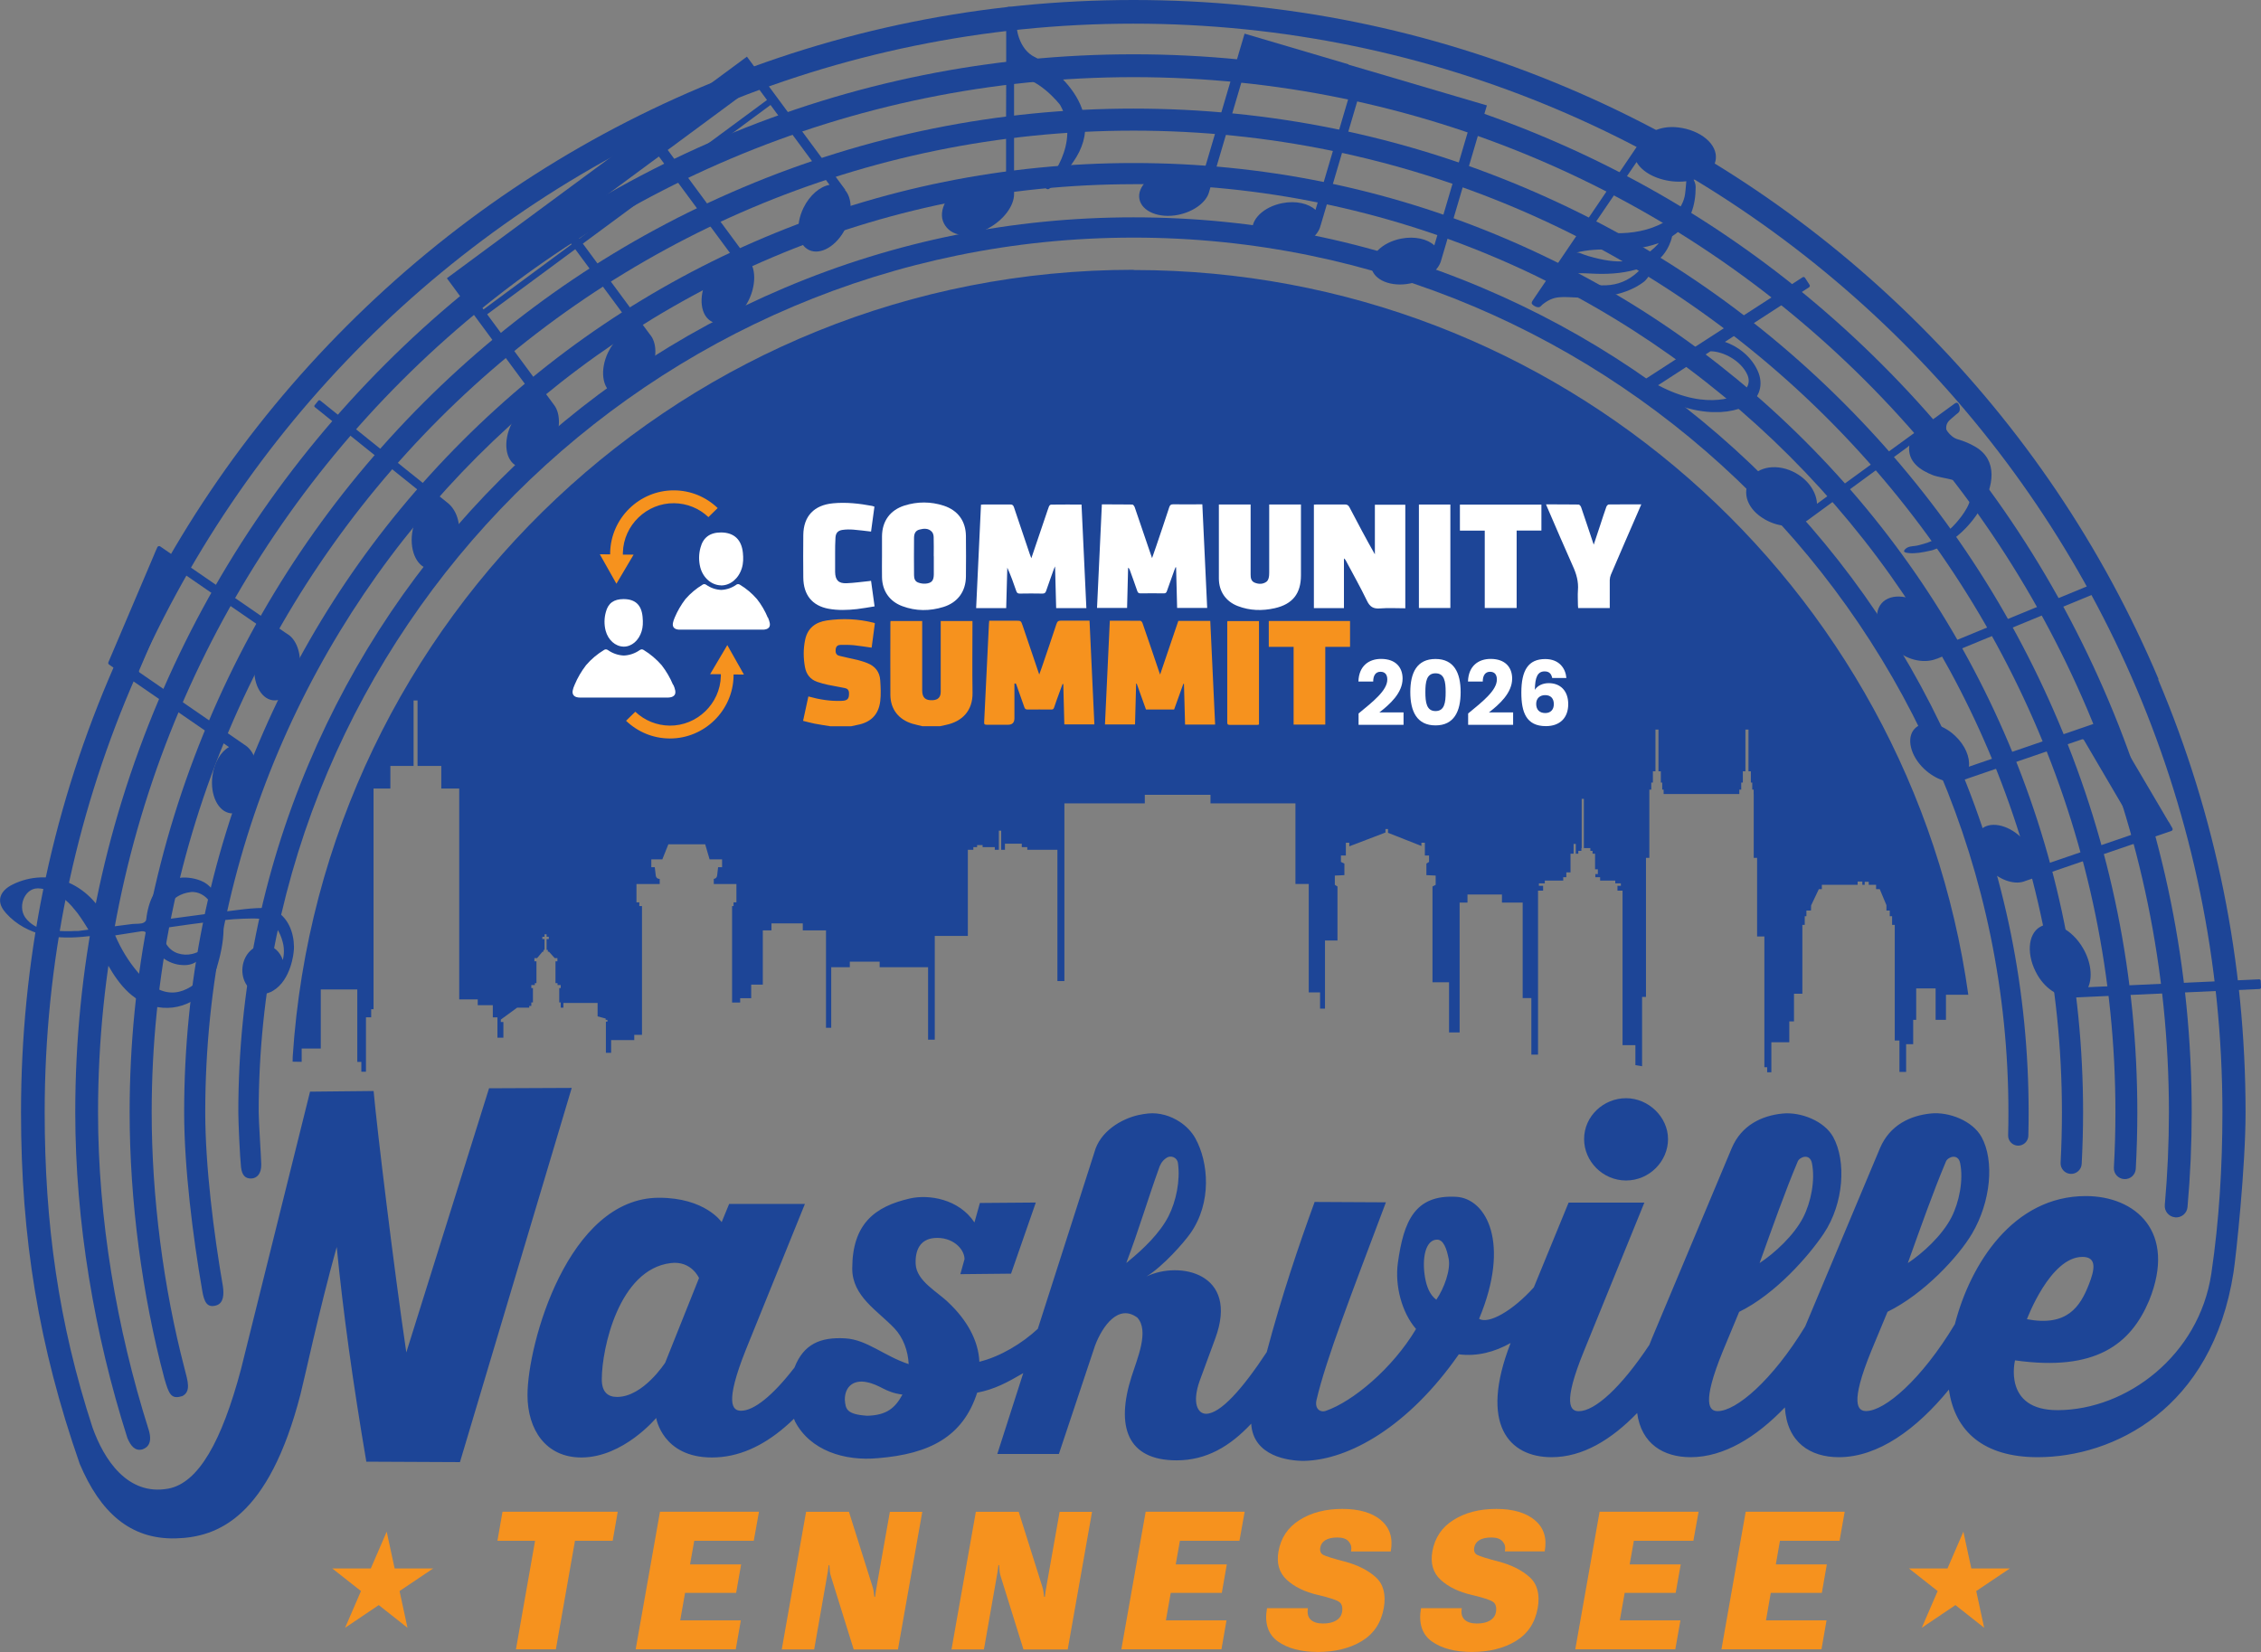 <?xml version="1.0" encoding="UTF-8"?> <svg xmlns="http://www.w3.org/2000/svg" id="Layer_1" viewBox="0 0 307.67 224.85"><rect x="0" y="0" width="307.67" height="224.85" fill="#808080" stroke="none"/><defs><style>.cls-1{fill:#f6921e;}.cls-2{fill:#1d4597;}.cls-3{fill:#fff;}</style></defs><polygon class="cls-1" points="67.69 209.71 72.81 209.71 70.21 224.48 75.64 224.48 78.24 209.71 83.37 209.71 84.06 205.75 68.38 205.75 67.69 209.71"></polygon><polygon class="cls-1" points="86.5 224.48 100.12 224.48 100.81 220.54 92.56 220.54 93.22 216.8 100.17 216.8 100.85 212.92 93.9 212.92 94.47 209.71 102.57 209.71 103.28 205.75 89.81 205.75 86.5 224.48"></polygon><path class="cls-1" d="M119.32,215.79c-.06.33-.11.59-.14.78-.03.19-.06.45-.1.77h-.1c-.03-.32-.07-.57-.1-.77-.03-.2-.09-.43-.17-.69l-3.19-10.12h-5.83l-3.31,18.73h4.41l1.71-9.73c.06-.32.11-.61.15-.87.04-.27.07-.56.11-.87h.1c.02.31.04.58.06.81.02.23.07.48.16.75l3.09,9.92h6.02l3.31-18.73h-4.41l-1.78,10.05Z"></path><path class="cls-1" d="M142.42,215.79c-.06.33-.11.59-.14.78-.03.19-.06.45-.1.77h-.1c-.03-.32-.07-.57-.1-.77-.03-.2-.09-.43-.17-.69l-3.19-10.12h-5.83l-3.31,18.73h4.41l1.71-9.73c.06-.32.11-.61.15-.87.04-.27.07-.56.11-.87h.1c.02.31.04.58.06.81.02.23.07.48.16.75l3.09,9.92h6.02l3.31-18.73h-4.41l-1.78,10.05Z"></path><polygon class="cls-1" points="152.59 224.48 166.21 224.48 166.9 220.54 158.65 220.54 159.31 216.8 166.26 216.8 166.94 212.92 159.99 212.92 160.56 209.71 168.66 209.71 169.37 205.75 155.9 205.75 152.59 224.48"></polygon><path class="cls-1" d="M187.93,206.91c-1.22-1.02-2.97-1.54-5.26-1.54s-4.24.5-5.83,1.51c-1.59,1-2.54,2.43-2.87,4.28-.28,1.61.09,2.9,1.13,3.86,1.04.96,2.46,1.65,4.27,2.07,1.63.38,2.61.71,2.93.99.32.28.43.74.32,1.36-.09.47-.35.84-.8,1.12-.45.27-1.05.41-1.79.41s-1.31-.18-1.68-.53c-.36-.35-.49-.86-.37-1.56h-5.57c-.36,2.01.13,3.56,1.47,4.52,1.34.96,3.17,1.44,5.47,1.44s4.33-.49,5.96-1.48c1.63-.99,2.63-2.49,2.99-4.5.32-1.85-.05-3.25-1.1-4.2-1.05-.95-2.46-1.66-4.24-2.13-1.57-.41-2.53-.71-2.89-.9-.36-.19-.49-.52-.41-1,.07-.42.29-.75.68-1,.38-.24.93-.37,1.65-.37s1.23.18,1.54.55c.3.36.43.75.31,1.35h5.41c.33-1.82-.12-3.23-1.34-4.25Z"></path><path class="cls-1" d="M208.87,206.91c-1.22-1.02-2.97-1.54-5.26-1.54s-4.24.5-5.83,1.51c-1.59,1-2.54,2.43-2.87,4.28-.28,1.61.09,2.9,1.13,3.86,1.04.96,2.46,1.65,4.27,2.07,1.63.38,2.61.71,2.93.99.32.28.43.74.32,1.36-.09.47-.35.84-.8,1.12-.45.27-1.05.41-1.79.41s-1.31-.18-1.68-.53c-.36-.35-.5-.86-.37-1.56h-5.55c-.36,2,.12,3.56,1.46,4.52,1.34.96,3.17,1.44,5.47,1.44s4.33-.49,5.96-1.48c1.63-.99,2.63-2.49,2.99-4.5.32-1.85-.05-3.25-1.1-4.2-1.05-.95-2.46-1.66-4.24-2.13-1.57-.41-2.53-.71-2.89-.9-.36-.19-.49-.52-.41-1,.07-.42.29-.75.68-1,.38-.24.93-.37,1.65-.37s1.23.18,1.54.55.41.74.3,1.34h5.42c.33-1.82-.12-3.22-1.34-4.24Z"></path><polygon class="cls-1" points="214.36 224.48 227.97 224.48 228.67 220.54 220.42 220.54 221.08 216.8 228.02 216.8 228.71 212.92 221.76 212.92 222.33 209.71 230.43 209.71 231.14 205.75 217.67 205.75 214.36 224.48"></polygon><polygon class="cls-1" points="234.25 224.48 247.86 224.48 248.55 220.54 240.31 220.54 240.96 216.8 247.91 216.8 248.59 212.92 241.65 212.92 242.21 209.71 250.32 209.71 251.02 205.75 237.55 205.75 234.25 224.48"></polygon><polygon class="cls-1" points="53.7 213.47 52.62 208.47 50.46 213.47 45.21 213.47 49.12 216.55 46.96 221.55 51.54 218.46 55.45 221.55 54.37 216.55 58.95 213.47 53.7 213.47"></polygon><polygon class="cls-1" points="273.5 213.47 268.25 213.47 267.17 208.47 265.01 213.47 259.76 213.47 263.67 216.55 261.51 221.55 266.09 218.46 270 221.55 268.92 216.55 273.5 213.47"></polygon><path class="cls-2" d="M154.25,36.72c-60.79,0-110.53,47.31-114.42,107.12,0,.13,0,.24-.01.66l1.23.02v-1.81h2.6v-8.04h4.97v9.86h.55v1.34h.63v-7.41h.71v-1.1h.32v-30.04h2.29v-3.07h3.16v-8.91h.54v8.91h3.23v3.07h2.44v28.7h2.52v.79h2.05v1.66h.63v2.76h.81v-2.13h-.35s0-.33,0-.33l2.22-1.62h1.65v-.24h.28v-.48h.22v-1.95h-.22v-.41h.48v-.26h.22v-2.97h-.28v-.44h.37l.73-.87h.13v-.24h.15v-1.48h-.3v-.3h.3v-.35h.28v.35h.3v.3h-.3v1.48h.17v.24h.15l.78.87h.37v.44h-.26v2.97h.28v.26h.43v.41h-.2v1.95h.2v.72h.37v-.64h4.65v1.82l1.1.3v.17h.24v.25h-.21v4.24h.71v-1.73h3.15v-.71h1.05v-17.53h-.36v-.51h-.39v-2.49h3.16v-.7h-.05c-.24,0-.45-.18-.48-.42l-.14-1.17h-.47v-1.07h1.5l.82-2.05h5.01l.6,2.05h1.7v1.07h-.54l-.14,1.17c-.03.23-.22.41-.45.42v.7h3.08v2.49h-.39v.51h-.2v13.13h1.1v-.59h1.5v-1.85h1.58v-7.38h1.18v-.95h4.26v.95h3.16v13.26h.71v-8.25h2.53v-.75h4.06v.75h6.59v9.86h.91v-14.12h4.5v-11.72h.75v-.36h.51v-.28h.75v.28h1.66v.36h.55v-2.6h.32v2.6h.51v-.83h2.29v.47h.75v.36h4.1v17.87h.95v-24.19h10.94v-1.16h8.94v1.16h11.56v10.97h1.81v14.76h1.54v2.21h.67v-9.27h1.7v-7.35l-.36-.23v-1.26l1.3-.06v-1.57l-.47-.23v-.87h.67v-1.74h.47v.49l4.92-1.88v-.47h.35v.51l4.54,1.79v-.44h.47v1.74h.57v.87l-.36.23v1.57l1.26.06v1.26l-.43.23v13.03h2.25v6.83h1.44v-17.67h1.07v-1.1h4.69v1.1h2.82v12.99h1.18v7.7h.91v-22.32h.69v-.65h-.57v-.34h.8v-.38h2.51v-.46h.42v-.65h.57v-2.55h.42v-1.33h.3v1.33h.34v-.38h.42v-.38h.04v-6.7h.3v6.7h.88v.38h.3v.38h.34v2.13h.38v.65h-.34v.42h.65v.46h2.06v.38h.76v.34h-.46v.65h.69v21.03h1.75v2.72c.31.04.61.09.91.15v-9.43h.53v-18.93h.46v-8.69h0v-.6h.26v-.96h.22v-1.53h.35v-5.68h.41v5.68h.32v1.53h.19v.96h.19v.6h10.3v-.6h.26v-.96h.22v-1.53h.35v-5.68h.42v5.68h.32v1.53h.19v.96h.19v.6h.01v8.69h.46v10.7h.99v17.79h.38v.69h.57v-4.08h2.44v-2.84h.64v-3.77h1.14v-9.37h.32v-1.18h.23v-.77h.62l.02-.7,1.05-2.21h.41v-.59h4.87v-.45h.64v.45h.32v-.41h.55v.41h1v.59h.5l.91,2.18v.73h.45v.77h.32v1.18h.36v15.74h.64v4.27h.91v-3.77h.96v-3.32h.41v-4.27h2.64v4.27h1.41v-3.41h3.04c-7.8-55.74-55.66-98.64-113.55-98.64Z"></path><path class="cls-2" d="M293.74,92.46c-7.62-18.03-18.54-34.22-32.44-48.12-13.9-13.9-30.09-24.82-48.12-32.44C194.51,4,174.69,0,154.25,0s-40.26,4-58.93,11.9c-18.03,7.62-34.22,18.54-48.12,32.44-13.9,13.9-24.82,30.09-32.44,48.12-7.9,18.66-11.9,38.49-11.9,58.93,0,17.13,2.41,31.85,7.99,47.85,2.77,6.56,6.85,10.31,13.08,10.14,5.73-.15,12.63-2.86,16.96-19.61.57-2.21,2.47-11.21,4.93-20.06.87,8.91,2.21,18.54,4.03,29.23l12.74.06,15.21-50.93-11.25.05-11.26,35.95c-1.69-11.44-4.02-30.71-4.45-35.58l-8.65.09-9.4,37.79c-2.6,9.77-5.78,15.49-9.9,16.24-5.53,1.01-8.75-3.96-10.3-8.32-4.63-14.17-6.51-27.8-6.51-42.9C6.07,69.69,72.55,3.22,154.25,3.22s148.17,66.47,148.17,148.17c0,7.35-.44,14.73-1.51,21.96-1.67,11.13-11.51,18.54-20.88,18.58-7.55.03-5.83-6.78-5.83-6.78,11,1.56,15.76-2.22,18.25-8.15,3.8-9.39-1.9-14.21-8.62-14.21-9.88,0-15.71,9.25-17.82,17.44-4.53,7.54-9.54,11.82-12.08,11.82-1.1,0-2.27-.9.71-8.19,0,0,.91-2.2,2.21-5.32,4.98-2.44,9.69-7.55,11.52-10.67,2.52-4.29,3.06-9.87,1.27-13.12-1.21-2.2-4.42-3.45-6.89-3.2-2.84.28-5.59,1.6-6.91,4.68l-10.2,24.31c-4.48,7.36-9.39,11.52-11.9,11.52-1.1,0-2.27-.9.71-8.19,0,0,.91-2.2,2.21-5.32,4.98-2.44,9.51-7.66,11.52-10.67,2.75-4.12,3.06-9.87,1.28-13.12-1.21-2.2-4.43-3.45-6.9-3.2-2.84.28-5.59,1.6-6.9,4.68l-10.87,25.92c-.12.3-.24.59-.35.88-3.85,5.8-7.41,9.03-9.61,9.03-1.1,0-2.27-.9.71-8.19l8.22-20.2h-10.31l-4.73,11.53c-2.88,3.21-6.18,5.07-7.45,4.28,4.3-10.28,1.01-16.37-3.12-16.6-5.63-.31-7.14,3.31-7.93,8.97-.44,3.17.56,6.83,2.47,9.02-3.18,5.34-8.57,9.87-12.3,11.15-.62.23-1.52-.17-1.25-1.46,1.34-5.7,4.77-14.48,9.45-26.93l-9.7-.05c-2.17,5.95-4.47,12.75-6.52,20.44-3.32,5.04-6.31,8.39-8.26,8.39-1.1,0-1.95-1.42-.85-4.52l2.11-5.73c3.3-8.96-4.91-10.58-9.35-8.44,2.27-1.4,5.06-4.59,5.95-5.85,2.97-4.2,2.49-9.72.68-12.97-.5-.89-1.24-1.65-2.12-2.23-.61-.4-1.28-.71-1.98-.91-.76-.21-1.55-.3-2.31-.22-.46.05-.91.12-1.36.22-2.32.53-5.21,2.23-5.96,5.07l-7.7,24.02c-2.12,1.97-5.07,3.77-7.95,4.48-.13-2.92-1.72-5.7-4.19-8.04-1.49-1.48-4.36-2.93-4.48-5.25-.09-1.92.62-3.39,2.55-3.55,2.38-.2,4.08,1.41,4.1,2.87-.28.96-.57,2.05-.57,2.05l6.9-.07,3.37-9.68-7.61.06-.74,2.65c-2.12-3.21-6.23-3.85-8.79-3.26-4.77,1.09-7.84,3.45-7.84,9.55,0,3.78,3.48,5.73,5.74,8.12,1.2,1.27,1.85,3.05,1.94,4.87-3.33-1.09-5.66-3.32-8.6-3.5-3.42-.21-5.7.78-6.94,3.97-.01.01-.02.03-.04.05-2.91,3.77-5.48,5.83-7.23,5.83-1.17,0-2.27-.97.65-8.3l8.04-19.85h-10.31l-1.02,2.48s-2.22-3.32-8.52-3.32c-12.39,0-17.9,19.92-17.9,26.85,0,4.67,2.46,8.5,7.33,8.5,5.71,0,10.18-5.38,10.18-5.38,0,0,.84,5.38,7.59,5.38,3.63,0,6.92-1.57,9.9-4.12.43-.36.85-.75,1.26-1.15.05.13.1.26.15.38,2.06,3.93,6.69,5.42,11.32,4.98,6.94-.57,11.52-2.88,13.46-8.91,2.38-.46,4.07-1.38,6.27-2.66l-3.53,11h8.38l4.92-14.75c1.03-2.71,3.2-5.7,5.75-3.81,1.66,1.8-.01,5.58-.77,7.99-2.18,6.81-.63,11.44,6.12,11.44,4.05,0,7.26-1.9,10.15-4.99.26,4.45,5.12,5.08,7.21,5.06,6.09-.13,14.2-4.67,21.04-14.5,2.51.32,4.9-.33,7.05-1.54-4.32,11.1-.21,15.54,5.58,15.54,4.22,0,8.13-2.38,11.64-6.01.57,4.2,3.58,6.01,7.28,6.01,4.51,0,8.93-2.72,12.82-6.78.29,4.75,3.43,6.78,7.35,6.78,5.36,0,10.59-3.84,14.97-9.2.81,5.73,4.77,9.2,12.09,9.2,10.21,0,23.74-6.48,26.64-25.16.35-2.25,1.64-14.38,1.64-21.77,0-20.44-4-40.26-11.9-58.93ZM283.37,171.07c2.02,0,1.66,1.76.89,3.72-1.19,3.06-2.97,5.8-8.44,4.76,0,0,3.15-8.48,7.55-8.48ZM264.8,158.08c.26-.62,1.64-1.15,1.93.22.48,2.35-.15,5.38-1.19,7.4-1.28,2.48-3.9,4.87-5.93,6.21,1.74-4.85,3.44-9.68,5.19-13.83ZM244.63,158.08c.26-.62,1.64-1.15,1.93.22.48,2.35-.15,5.38-1.19,7.4-1.28,2.48-3.9,4.87-5.93,6.21,1.74-4.85,3.44-9.68,5.19-13.83ZM90.52,185.46s-2.99,4.67-6.55,4.67c-1.3,0-2.08-.71-2.08-2.4,0-4.15,2.31-14.96,9.38-15.82,2.83-.35,3.85,2.04,3.85,2.04l-4.6,11.51ZM118.01,192.69c-2.86-.19-2.94-.93-3.05-2.18,0-1.89,1.29-2.73,2.94-2.4,2,.4,2.45,1.38,4.9,1.7-.99,1.82-2.14,2.82-4.8,2.88ZM153.61,171.62c-.12.1-.23.19-.35.28,1.71-4.51,2.95-8.75,4.48-12.98.09-.24.3-.9,1.04-1.36.55-.34,1.4-.05,1.51.73.34,2.38-.25,5.22-1.28,7.24-1.19,2.34-3.5,4.53-5.4,6.08ZM195.45,176.9c-.93-.7-1.34-1.86-1.55-3.11-.43-2.64.11-5.07,1.66-5.07.87,0,1.3,1.24,1.57,2.61.29,1.5-.61,4.01-1.68,5.57Z"></path><path class="cls-2" d="M295.99,165.69c.85.07,1.61-.55,1.68-1.41.38-4.26.57-8.59.57-12.89,0-19.44-3.81-38.3-11.32-56.05-7.25-17.15-17.63-32.55-30.86-45.77-13.22-13.22-28.62-23.61-45.77-30.86-17.75-7.51-36.61-11.32-56.05-11.32s-38.3,3.81-56.05,11.32c-17.15,7.25-32.55,17.64-45.77,30.86-13.22,13.22-23.61,28.62-30.86,45.77-7.51,17.75-11.32,36.61-11.32,56.05,0,14.94,2.6,30.22,7.09,44.32.48,1.15,1.08,1.81,2.04,1.56.81-.27,1.41-1.01.82-2.8-4.33-13.7-6.85-28.57-6.85-43.08C13.35,73.7,76.56,10.5,154.25,10.5s140.89,63.2,140.89,140.89c0,4.2-.19,8.45-.56,12.61-.08.85.55,1.61,1.41,1.68Z"></path><path class="cls-2" d="M24.74,190.05c1.31-.61.81-2.07.37-3.79-2.88-11.02-4.47-23.37-4.47-34.87,0-73.67,59.94-133.61,133.61-133.61s133.61,59.94,133.61,133.61c0,2.5-.07,5.03-.21,7.52-.05.82.58,1.53,1.41,1.57.82.05,1.53-.58,1.57-1.41.14-2.54.21-5.13.21-7.69,0-18.44-3.61-36.33-10.74-53.17-6.88-16.27-16.73-30.88-29.27-43.42-12.54-12.54-27.15-22.39-43.42-29.27-16.84-7.12-34.73-10.74-53.17-10.74s-36.33,3.61-53.17,10.74c-16.27,6.88-30.88,16.73-43.42,29.27-12.54,12.54-22.39,27.15-29.27,43.42-7.12,16.84-10.74,34.73-10.74,53.17,0,11.99,1.68,24.81,4.74,36.28.59,2.02.89,2.83,2.35,2.37Z"></path><path class="cls-2" d="M154.25,25.06c69.66,0,126.33,56.67,126.33,126.33,0,2.29-.06,4.6-.18,6.87-.04.79.57,1.47,1.36,1.51.79.04,1.47-.57,1.51-1.36.12-2.32.19-4.69.19-7.02,0-17.44-3.42-34.36-10.15-50.29-6.51-15.39-15.82-29.2-27.69-41.07-11.87-11.87-25.68-21.18-41.07-27.69-15.93-6.74-32.85-10.15-50.29-10.15s-34.36,3.42-50.29,10.15c-15.39,6.51-29.2,15.82-41.07,27.69-11.87,11.87-21.18,25.68-27.69,41.07-6.74,15.93-10.15,32.85-10.15,50.29,0,7.48,1.18,16.88,2.45,24.21.26,1.63.68,2.43,1.9,2.08,1.06-.31,1.06-1.55.93-2.56-1.24-7.16-2.41-16.4-2.41-23.72,0-69.66,56.67-126.33,126.33-126.33Z"></path><path class="cls-2" d="M154.25,32.34c65.65,0,119.05,53.41,119.05,119.05,0,1.04-.01,2.09-.04,3.13-.02.76.58,1.39,1.34,1.41.75.01,1.39-.58,1.41-1.34.03-1.06.04-2.14.04-3.2,0-16.44-3.22-32.4-9.57-47.42-6.14-14.51-14.92-27.53-26.1-38.72-11.19-11.19-24.21-19.97-38.72-26.1-15.02-6.35-30.97-9.57-47.42-9.57s-32.4,3.22-47.42,9.57c-14.51,6.14-27.53,14.92-38.72,26.1-11.19,11.19-19.97,24.21-26.1,38.72-6.35,15.02-9.57,30.97-9.57,47.42,0,1.29.22,6.2.37,7.49.13,1.09.59,1.52,1.33,1.52.02,0,.04,0,.06,0,.76-.03,1.39-.63,1.36-1.94-.03-1.15-.35-5.92-.35-7.07,0-65.65,53.41-119.05,119.05-119.05Z"></path><path class="cls-2" d="M215.56,155.04c0,3.01,2.53,5.63,5.71,5.63s5.71-2.62,5.71-5.63-2.66-5.57-5.71-5.57-5.71,2.43-5.71,5.57Z"></path><path class="cls-2" d="M39.09,86.29h0s-17.29-11.92-17.29-11.92c-.14-.09-.32-.04-.39.11l-.39.88h.01s-6.28,14.77-6.28,14.77c-.05.12-.01.25.09.32l1.7,1.17,1.73,1.19,12.89,8.87c-1.12.62-2.03,2.13-2.26,3.98-.32,2.57.79,4.82,2.48,5.03,1.69.21,3.32-1.7,3.64-4.27.27-2.15-.42-4.15-1.58-4.94l-14.43-9.94c-.09-.06-.13-.18-.08-.28l5.6-13.15c.06-.13.22-.18.35-.1l12.03,8.29c-1.12.62-2.03,2.13-2.26,3.98-.32,2.57.79,4.82,2.48,5.03,1.69.21,3.32-1.7,3.64-4.27.27-2.15-.47-4.07-1.7-4.77Z"></path><path class="cls-2" d="M295.6,112.7l-.48-.84h-.02s-8.13-13.82-8.13-13.82c-.06-.11-.19-.16-.31-.12l-1.96.67-1.98.68-14.8,5.08c.17-1.27-.5-2.9-1.85-4.18-1.88-1.79-4.35-2.23-5.52-1-1.18,1.23-.61,3.68,1.27,5.47,1.57,1.49,3.58,2.13,4.91,1.67l16.57-5.68c.1-.04.22,0,.28.1l7.23,12.33c.07.13.01.29-.12.34l-13.82,4.74c.17-1.27-.5-2.9-1.85-4.18-1.88-1.79-4.35-2.23-5.52-1-1.18,1.23-.61,3.68,1.27,5.47,1.57,1.49,3.54,2.04,4.84,1.47h0s19.86-6.8,19.86-6.8c.16-.05.23-.24.14-.38Z"></path><path class="cls-2" d="M115.03,25.84l-13.39-18.13-5.64,4.17-8.6,6.35-12.35,9.12-8.91,6.58-5.33,3.94,1.62,2.2.33.44,10.38,14.06c-1.3.23-2.69,1.39-3.54,3.12-1.17,2.4-.85,4.97.73,5.74,1.58.77,3.81-.55,4.98-2.94.98-2,.98-4.18.11-5.34l-9.13-12.37,11.99-8.86,8.03,10.87c-1.3.23-2.69,1.39-3.54,3.12-1.17,2.4-.85,4.97.73,5.74,1.58.77,3.81-.55,4.98-2.94.98-2,.91-4.12-.06-5.21h0s-9.11-12.34-9.11-12.34l12.35-9.12,8.05,10.9c-1.3.23-2.69,1.39-3.54,3.12-1.17,2.4-.85,4.97.73,5.74,1.58.77,3.81-.55,4.98-2.94.98-2,.98-4.18.11-5.34l-9.13-12.37,11.99-8.86,8.03,10.87c-1.3.23-2.69,1.39-3.54,3.12-1.17,2.4-.85,4.97.73,5.74,1.58.77,3.81-.55,4.98-2.94.98-2,.91-4.12-.06-5.21h0ZM65.79,42.11l-1.52-2.06,4.13-3.05,7.87-5.81,1.52,2.06-11.99,8.86ZM78.83,32.48l-1.52-2.06,12.35-9.12,1.52,2.06-12.35,9.12ZM92.38,22.47l-1.52-2.06,7.39-5.46,4.6-3.4,1.52,2.06-11.99,8.86Z"></path><path class="cls-2" d="M43.56,54.51c-.08-.06-.19-.05-.25.03l-.5.62c-.06.08-.05.19.03.25l15.93,12.8c-1.19.55-2.23,2.02-2.61,3.89-.52,2.6.45,4.98,2.16,5.32,1.71.34,3.52-1.49,4.04-4.09.43-2.17-.32-4-1.45-4.89l-17.34-13.93Z"></path><path class="cls-2" d="M140.79,7.76c-1.05-.52-1.74-1.51-2.12-2.6-.16-.45-.26-.92-.33-1.39-.03-.21-.04-1.64-.06-1.85-.01-.17,0-.38-.06-.55-.12-.32-.78-.5-1.09-.41-.24.07-.24.38-.23.58.02.31.02,1.83.02,2.14,0,.63,0,1.25,0,1.88,0,.82,0,1.64,0,2.46,0,.94,0,1.89,0,2.83,0,1,0,2-.01,3,0,.99,0,1.98-.01,2.97,0,.91,0,1.82,0,2.73,0,.76,0,1.52,0,2.28,0,.54,0,1.09,0,1.63,0,.26,0,.52,0,.78,0,0,0,.04,0,.04-1.33-.66-3.36-.54-5.28.45-2.66,1.38-4.08,3.92-3.17,5.68.91,1.75,3.21,2.13,5.87.75,2.22-1.15,3.68-3.12,3.67-4.75v-15.97c3.25-.1,6.26,3.83,6.26,3.83,3.03,5.34-1.88,10.66-1.88,10.66-.33,1.01.34.8.34.8,1.74-1.05,3.76-4.35,3.76-4.35,4.65-7.77-5.63-13.61-5.63-13.61Z"></path><path class="cls-2" d="M225.31,35.53c.23-.14.45-.29.66-.46,0,0,1.14-1,1.57-2.91.19-.12.37-.25.55-.39,1.93-1.51,2.66-3.84,2.65-6.32,0-.35-.12-.71-.28-.99,1.67-.46,2.87-1.49,3.02-2.81.24-2.02-2.06-3.95-5.13-4.31-2.56-.3-4.4.83-5.34,2.22l-13.83,20.42h0c-.18.27-.36.54-.54.8-.13.2-.31.43-.14.63.19.23.69.49.99.38,0,0,0,0,0,0,0,0,0,0,0,0,.03-.01.06-.02.08-.04.11-.08.22-.19.32-.3,1.61-1.28,2.58-1.03,5.03-.94,2.98.12,6.48-.36,8.83-2.2,0,0,1.1-.96,1.55-2.8ZM222.7,22.06c.75,1.33,2.59,2.35,4.8,2.61.68.08,1.35.07,1.97,0-.06.6-.12,1.62-.24,2.12-1.02,4.14-7.02,5.44-10.95,4.79-1.09-.18-1.19-.16-1.92-.2l6.33-9.31ZM219.26,33.97c2.08.08,4.43-.13,6.45-.89-.08.1-.12.17-.12.17-2.6,2.82-5.59,2.71-9.42,1.61-.92-.26-1.18-.52-1.67-.48,1.49-.39,3.2-.47,4.76-.41ZM223.37,36.51c-2.6,2.82-5.59,2.71-9.42,1.61-.58-.17-.9-.33-1.17-.42,1.24-.66,2.36-.52,4.36-.44,2.03.08,4.3-.11,6.29-.83-.03.05-.05.07-.05.07Z"></path><path class="cls-2" d="M183.52,8.76l-14.16-4.18-.76,2.56-.15.52-4.84,16.4c-.95-.88-2.67-1.28-4.52-.92-2.56.5-4.37,2.27-4.04,3.96.33,1.69,2.67,2.65,5.23,2.15,2.14-.42,3.84-1.7,4.23-3.06l5.19-17.6,12.75,3.76,1.24.36-4.68,15.86c-.95-.88-2.67-1.28-4.52-.92-2.56.5-4.37,2.27-4.04,3.96.33,1.69,2.67,2.65,5.23,2.15,2.14-.42,3.75-1.72,4.03-3.12h.01s5.18-17.56,5.18-17.56l14.97,4.42-4.69,15.9c-.95-.88-2.67-1.28-4.52-.92-2.56.5-4.37,2.27-4.04,3.96.33,1.69,2.67,2.65,5.23,2.15,2.14-.42,3.84-1.7,4.23-3.06l5.19-17.6.75-2.53.31-1.05-16.38-4.83-2.46-.72Z"></path><path class="cls-2" d="M237.73,55.18c1.71-.91,2.31-2.86,1.44-4.74-.89-1.94-2.67-3.3-4.45-3.91l11.45-7.43c.11-.07.14-.22.07-.33l-.62-.96c-.07-.11-.22-.14-.33-.07,0,0-21.84,14.14-21.84,14.14-.05,0-.1.06-.14.09-.05.03-.1.06-.15.1-.04.03-.09.06-.13.09-.03.02-.05.04-.08.06-.02.02-.04.02-.02.05.07.13.23.2.34.27.25.17.5.36.75.53.53.36,1.08.65,1.65.94.33.17.67.32,1.01.48.22.1.44.19.66.28.53.22,1.06.41,1.6.58.49.15.98.29,1.48.4.45.1.9.18,1.35.24.41.05.82.09,1.22.1.37.01.73.01,1.09,0,.32-.02.64-.05.96-.09.28-.04.55-.09.82-.15.23-.05.45-.11.67-.18.18-.05.36-.11.53-.18.13-.05.25-.1.38-.16.08-.04.15-.07.23-.11.02-.01.04-.03.06-.04ZM236.77,53.6s-4.15,2.56-11.14-1.17l7.13-4.62c1.73,0,4.14,1.28,5,3.16.54,1.17-.09,2.15-.99,2.63Z"></path><path class="cls-2" d="M259.81,60.63c-.28,2.26,1.58,3.4,3.21,4.04,1.29.5,4.59.6,5.08,2.13.46,1.44-1.06,3.41-2,4.46-1.2,1.35-2.74,2.33-4.36,2.77-.37.1-.77.23-1.14.27-.44.06-.92.05-1.31.41-.18.17-.29.35-.07.45.17.08.37.1.56.12.89.08,1.84-.1,2.74-.3.03,0,.05-.01.08-.02.15-.02.3-.06.43-.1,2.57-.9,4.92-3.04,6.42-5.53,1.94-3.19,2.41-6.71-.63-8.51-.74-.44-1.55-.78-2.39-1.02-.57-.16-1.07-.59-1.42-1.07-.06-.09-.12-.18-.16-.27-.04-.34-.02-.66.21-1,.16-.24.36-.38.56-.56.17-.16.34-.3.52-.45.14-.12.33-.24.44-.39.22-.29.06-.97-.16-1.18-.17-.16-.44.03-.6.17,0,0-.01,0-.02.01l-18.55,13.51c-.06-1.53-1.11-3.17-2.85-4.16-2.42-1.38-5.25-.99-6.31.88-1.07,1.86-.32,4.04,2.1,5.42,2.02,1.15,4.37,1.15,5.76.12l13.65-10s.23-.22.23-.22Z"></path><path class="cls-2" d="M263.57,89.66l23.43-9.66c.1-.04.15-.16.11-.27l-.35-.84c-.04-.1-.16-.15-.27-.11l-21.52,8.87c.11-1.49-.79-3.34-2.45-4.74-2.31-1.95-5.22-2.29-6.5-.77-1.28,1.52-.45,4.33,1.86,6.27,1.93,1.62,4.17,1.87,5.68,1.24Z"></path><path class="cls-2" d="M282.16,135.77l25.31-1.16c.11,0,.2-.1.2-.21l-.04-.91c0-.11-.1-.2-.21-.2l-23.26,1.07c.6-1.37.39-3.41-.7-5.29-1.51-2.61-4.13-3.92-5.85-2.92-1.72,1-1.88,3.92-.37,6.53,1.26,2.18,3.29,3.17,4.93,3.09Z"></path><path class="cls-2" d="M21.23,121.26c-.7.84-1.11,2.31-1.27,3.4-.09.57,0,.66-.38.9-.36.23-1.15.15-1.56.2-1.03.13-2.07.27-3.1.4-1.08-2.75-3.11-4.95-5.54-6.01-2.43-1.06-5.25-.97-7.69.25-.78.39-1.62,1.05-1.68,2.03-.05.73.37,1.37.82,1.87,1.41,1.58,3.28,2.53,5.21,2.97,1.94.44,3.95.39,5.93.16.19-.02.39-.04.56.05.18.1.3.31.4.52,1.5,2.94,2.99,6.09,5.51,7.84,1.5,1.04,3.29,1.49,5.05,1.29,1.82-.21,3.64-1.17,4.8-2.85.76-1.1,1.21-2.45,1.55-3.8.43-1.71.7-3.5.53-5.24.91-.1,1.81-.17,2.72-.2.72-.02,1.44-.05,2.16,0,.23.01.45.06.68.08.46.11.9.37,1.26.71.16.15.31.32.44.5.4.56.67,1.23.85,1.93.13.5.18,1.03.14,1.55-.02.26-.06.53-.12.78,0,.02-.01.04-.02.07-.36-1.09-1.21-1.91-2.29-2.03-1.56-.17-2.99,1.18-3.19,3.01s.9,3.46,2.46,3.63c.47.05.93-.05,1.35-.25v.02c.08-.04.15-.09.23-.13.03-.02.06-.03.09-.05,2.53-1.48,2.83-5.31,2.83-5.31.07-.46.04-.97,0-1.42-.11-1.02-.43-2-.98-2.8-.26-.38-.57-.71-.91-.99-.28-.23-.58-.44-.9-.57-.45-.18-.94-.19-1.41-.19-1.11,0-2.22.12-3.34.26-.26.03-.53.06-.79.1-.47.06-.94.11-1.41.17-.02,0-.05,0-.07,0,0,0-.44-3.28-2.75-4.21,0,0-3.6-1.68-6.12,1.35ZM3.63,125.12c-1.35-1.47-.38-4.21,1.5-4.21,0,0,2.7-.1,5.04,2.91.46.5,1.14,1.53,1.86,2.71l-1.36.18c-.1.01-.35,0-.45,0-1.62.11-3.9-.09-4.76-.36-1.14-.36-1.84-1.24-1.84-1.24ZM27.4,133.08c-1.13,1.25-2.66,2.09-4.18,2-1.75-.09-3.28-1.35-4.49-2.78-1.24-1.46-2.27-3.15-3.06-4.99,1.13-.18,2.27-.35,3.4-.53.24-.04.5-.07.7.07.22.15.31.47.41.75.69,2.06,2.39,3.47,4.27,3.72.71.09,1.46.05,2.11-.33.65-.38,1.18-1.15,1.2-1.99,0,.36-1.38.79-1.62.84-.65.15-1.33.12-1.95-.09-1.33-.45-2.13-1.76-2.08-3.41,2.32-.34,5.07-.73,7.48-1.02.01,0,.02,0,.04,0,.43,2.75-.44,5.79-2.22,7.76ZM29.31,124.26l-1.05.12s-.06,0-.09,0l-5.97.8c.14-.91.8-3.43,3.8-3.77,0,0,2.26-.33,3.31,2.85Z"></path><path class="cls-1" d="M96.42,70.36l1.24-1.21c-1.6-1.53-3.68-2.39-5.9-2.41-.03,0-.06,0-.09,0-4.66,0-8.53,3.77-8.64,8.45v.26s-1.41-.01-1.41-.01l2.26,4.01,2.34-3.96h-1.46s0-.28,0-.28c.1-3.74,3.24-6.76,6.97-6.72,1.75.02,3.4.69,4.67,1.89Z"></path><path class="cls-1" d="M86.43,96.89l-1.24,1.21c1.6,1.53,3.68,2.39,5.9,2.41.03,0,.06,0,.09,0,4.66,0,8.53-3.77,8.64-8.45v-.26s1.41.01,1.41.01l-2.26-4.01-2.34,3.96h1.46s0,.28,0,.28c-.1,3.74-3.24,6.76-6.97,6.72-1.75-.02-3.4-.69-4.67-1.89Z"></path><path class="cls-3" d="M104.48,84.06h0c-.38-.91-.87-1.76-1.48-2.53-.67-.77-1.45-1.43-2.32-1.95-.07-.05-.16-.08-.25-.08h0s0,0,0,0h0c-.1,0-.19.04-.26.1-.6.42-1.3.66-2.03.69-.73-.03-1.43-.27-2.03-.69-.08-.06-.17-.09-.26-.1h0c-.09,0-.18.03-.25.08-.87.53-1.65,1.18-2.32,1.95-.6.78-1.09,1.63-1.47,2.53-.22.53-.36.99-.16,1.3.2.31.64.34.82.34h11.37c.18,0,.63-.04.83-.34.2-.31.06-.76-.16-1.3Z"></path><path class="cls-3" d="M98.1,79.68h.05c1.24,0,2.37-.94,2.8-2.36.21-.68.21-1.38.14-2.08-.18-1.78-1.18-2.74-2.92-2.77h-.06c-1.49,0-2.43.68-2.79,2.07-.24.87-.25,1.79-.03,2.67.38,1.44,1.52,2.43,2.81,2.46Z"></path><path class="cls-3" d="M91.59,93.21h0c-.4-.96-.92-1.86-1.56-2.68-.71-.81-1.53-1.51-2.45-2.07-.08-.05-.17-.08-.26-.08h0s0,0,0,0h0c-.1,0-.2.05-.28.11-.63.44-1.38.7-2.15.73-.77-.03-1.52-.29-2.15-.73-.08-.06-.18-.1-.28-.11h0c-.09,0-.19.03-.26.08-.92.56-1.75,1.25-2.45,2.07-.63.82-1.16,1.72-1.56,2.68-.24.56-.39,1.04-.17,1.37.21.33.68.36.87.36h12.03c.19,0,.66-.04.88-.36.21-.32.07-.81-.17-1.37Z"></path><path class="cls-3" d="M82.44,83.31c.31-1.21,1.08-1.77,2.41-1.77h.06c1.55.02,2.38.81,2.53,2.41.08.81.04,1.42-.13,1.97-.38,1.25-1.35,2.09-2.42,2.09h-.04c-1.12-.03-2.1-.9-2.44-2.18h0c-.21-.83-.2-1.7.03-2.52Z"></path><path class="cls-1" d="M125.56,98.85c-.47-.12-.95-.21-1.41-.35-1.88-.57-2.98-1.98-2.99-3.93-.02-3.27,0-6.54,0-9.81,0-.07,0-.14.02-.24h4.31c0,.14,0,.3,0,.45,0,3,0,5.99,0,8.99,0,.99.43,1.39,1.42,1.34.74-.04,1.1-.41,1.1-1.15,0-1.99,0-3.98,0-5.97,0-1.21,0-2.42,0-3.66h4.32c0,.17,0,.32,0,.48,0,3.1-.04,6.2.01,9.29.04,2.46-1.43,3.91-3.6,4.37-.28.06-.55.12-.83.18h-2.34Z"></path><path class="cls-1" d="M113,98.85c-.72-.12-1.44-.22-2.16-.36-.52-.1-1.02-.25-1.56-.38.25-1.14.48-2.22.72-3.32,1.5.42,2.98.66,4.51.6.82-.03,1.05-.27,1.02-1.08-.01-.39-.22-.59-.56-.66-.76-.16-1.53-.28-2.29-.44-.5-.11-1.01-.24-1.49-.41-.93-.33-1.47-1.02-1.65-1.99-.23-1.25-.24-2.49.02-3.73.33-1.59,1.4-2.4,2.94-2.63,2.14-.32,4.28-.22,6.39.31.04,0,.08.04.16.07-.14,1.1-.29,2.2-.44,3.32-.82-.11-1.61-.25-2.4-.33-.6-.06-1.21-.05-1.81-.05-.37,0-.63.17-.68.58-.06.5.06.8.5.91.86.22,1.74.39,2.61.6.4.1.8.24,1.19.39,1.07.42,1.69,1.21,1.76,2.35.06.94.11,1.9,0,2.84-.23,1.85-1.3,2.89-3.14,3.23-.28.05-.55.12-.83.18h-2.77Z"></path><path class="cls-1" d="M157.86,91.82c.85-2.51,1.67-4.91,2.48-7.31h4.35c.22,4.7.44,9.4.66,14.11h-4.09c-.05-1.85-.1-3.7-.15-5.54-.03,0-.05-.01-.08-.02-.42,1.17-.84,2.34-1.26,3.51h-3.83c-.42-1.18-.84-2.35-1.26-3.52-.03,0-.05,0-.08,0-.05,1.84-.1,3.68-.15,5.55h-4.09c.22-4.7.44-9.39.66-14.12,1.41,0,2.78,0,4.15.01.11,0,.26.19.3.32.75,2.16,1.48,4.32,2.21,6.48.05.14.1.27.18.51Z"></path><path class="cls-1" d="M138.04,93.07c0,1.56,0,3.13,0,4.69q0,.88-.86.88c-.97,0-1.94,0-2.9,0-.24,0-.38-.03-.36-.33.09-1.78.17-3.56.26-5.35.13-2.67.26-5.35.39-8.02,0-.14.02-.28.04-.46,1.21,0,2.41,0,3.6,0,.73,0,.72,0,.96.7.72,2.12,1.44,4.24,2.16,6.37.02.05.04.1.09.25.14-.4.26-.72.37-1.04.66-1.94,1.33-3.89,1.97-5.84.11-.35.27-.45.63-.45,1.27.02,2.54,0,3.87,0,.22,4.71.44,9.4.66,14.12h-4.09c-.05-1.84-.1-3.66-.14-5.48-.03,0-.07-.01-.1-.02-.15.42-.31.83-.46,1.25-.23.65-.48,1.29-.69,1.95-.07.22-.18.29-.4.28-1.07,0-2.14-.02-3.21,0-.28,0-.37-.11-.45-.34-.34-.99-.7-1.98-1.05-2.97-.03-.08-.06-.15-.1-.23-.06,0-.12,0-.19,0Z"></path><path class="cls-3" d="M147.82,82.77h-4.1c-.05-1.87-.1-3.72-.15-5.68-.08.17-.13.26-.16.35-.35.99-.71,1.97-1.05,2.97-.09.27-.21.39-.52.38-1.02-.02-2.05-.02-3.07,0-.28,0-.39-.09-.48-.35-.36-1.07-.75-2.13-1.22-3.18-.05,1.83-.1,3.65-.15,5.51h-4.09c.22-4.69.44-9.37.66-14.08.16-.01.28-.03.41-.03,1.18,0,2.37,0,3.55,0,.29,0,.42.08.52.36.71,2.13,1.43,4.24,2.15,6.37.06.17.13.34.22.59.69-2.05,1.36-4.02,2.03-5.99.12-.35.23-.71.37-1.06.04-.11.18-.25.28-.25,1.37-.02,2.74-.01,4.15-.01.22,4.72.44,9.39.66,14.12Z"></path><path class="cls-3" d="M149.93,68.65c1.42,0,2.79,0,4.16.02.11,0,.27.22.32.37.62,1.79,1.22,3.59,1.83,5.38.16.47.33.94.53,1.54.22-.64.41-1.17.59-1.7.59-1.74,1.18-3.48,1.75-5.23.1-.3.23-.4.55-.39,1.3.02,2.59,0,3.95,0,.22,4.71.44,9.39.66,14.1h-4.09c-.05-1.84-.09-3.68-.14-5.52-.02,0-.05-.01-.07-.02-.06.14-.12.27-.17.41-.34.95-.68,1.89-1.01,2.84-.08.23-.18.31-.43.31-1.05-.01-2.11-.02-3.16,0-.27,0-.37-.1-.45-.34-.32-.95-.67-1.89-1.01-2.84-.04-.11-.09-.22-.23-.32-.05,1.82-.09,3.63-.14,5.48h-4.09c.22-4.68.44-9.36.66-14.1Z"></path><path class="cls-3" d="M191.21,82.79c-1.17,0-2.31-.07-3.44.02-.9.07-1.37-.23-1.76-1.05-.89-1.85-1.91-3.64-2.87-5.46-.06-.11-.13-.21-.26-.3v6.77h-4.09v-14.09c.14,0,.29-.02.44-.02,1.26,0,2.51.01,3.77,0,.32,0,.48.1.63.38,1.12,2.14,2.25,4.28,3.46,6.41v-6.75h4.14v14.11Z"></path><path class="cls-3" d="M120.02,75.67c0-.89,0-1.79,0-2.68.02-2.06,1.09-3.55,3.05-4.18,1.78-.56,3.58-.56,5.36.02,1.92.63,2.99,2.1,3.01,4.12.02,1.84.02,3.69,0,5.53-.02,2.02-1.12,3.53-3.06,4.13-1.87.58-3.75.58-5.6-.11-1.75-.65-2.73-2.09-2.76-3.95-.02-.96,0-1.93,0-2.89,0,0,0,0,0,0ZM127.06,75.71c0-.86.02-1.73-.01-2.59,0-.26-.08-.57-.25-.75-.47-.5-1.09-.45-1.69-.29-.48.13-.72.47-.73,1.1-.02,1.7-.01,3.4,0,5.1,0,.42.11.84.54,1,.31.12.68.18,1.01.16.85-.07,1.13-.41,1.14-1.26,0-.82,0-1.64,0-2.46Z"></path><path class="cls-3" d="M165.86,68.66h4.32v.51c0,3.01,0,6.02,0,9.03,0,.47.07.91.57,1.11.53.21,1.08.22,1.57-.12.15-.1.26-.31.31-.5.07-.25.08-.51.08-.77,0-2.92,0-5.85,0-8.77v-.49h4.32v.52c0,3.04,0,6.08,0,9.12,0,2.48-1.13,3.93-3.57,4.48-1.69.38-3.38.34-5.02-.29-1.65-.63-2.58-2.01-2.58-3.77,0-3.2,0-6.4,0-9.6v-.47Z"></path><path class="cls-3" d="M210.39,68.65c1.52,0,2.98,0,4.43.02.11,0,.28.21.33.35.54,1.56,1.05,3.13,1.58,4.7.04.11.07.22.14.41.32-.96.61-1.83.9-2.71.27-.82.53-1.64.82-2.45.05-.13.21-.31.32-.31,1.46-.02,2.91-.01,4.43-.01-.19.44-.36.84-.53,1.23-1.21,2.78-2.42,5.56-3.61,8.35-.09.22-.14.47-.15.71-.01,1.11,0,2.22,0,3.33v.49h-4.3c-.01-.13-.03-.25-.03-.38,0-.68-.05-1.36,0-2.03.1-1.19-.21-2.25-.7-3.32-1.19-2.65-2.32-5.32-3.48-7.99-.05-.1-.09-.21-.16-.39Z"></path><path class="cls-3" d="M118.99,68.96c-.16,1.13-.31,2.25-.46,3.39-.81-.09-1.59-.2-2.37-.26-.5-.04-1.01-.04-1.5.03-.63.09-.92.4-.97,1.03-.05.75-.05,1.49-.05,2.24,0,.82-.01,1.64,0,2.46.02,1.1.46,1.58,1.57,1.53,1.02-.04,2.03-.19,3.05-.29.07,0,.14-.02.27-.04.16,1.14.32,2.27.48,3.48-.82.13-1.61.28-2.4.37-1.29.14-2.59.19-3.88-.05-2.2-.41-3.4-1.87-3.42-4.25-.02-1.93-.02-3.86,0-5.79.03-2.57,1.48-4.07,4.05-4.31,1.8-.17,3.57.03,5.33.36.1.02.19.06.31.1Z"></path><path class="cls-1" d="M183.7,88.04h-3.36v10.58h-4.31v-10.58h-3.38v-3.52h11.06v3.52Z"></path><path class="cls-3" d="M209.75,72.21h-3.37v10.54h-4.34v-10.53h-3.38v-3.54h11.09v3.53Z"></path><path class="cls-1" d="M171.32,84.53v14.08c-.09.02-.18.05-.26.05-1.23,0-2.45,0-3.68,0-.23,0-.38-.02-.38-.32,0-4.55,0-9.11,0-13.66,0-.04.02-.08.03-.15h4.28Z"></path><path class="cls-3" d="M193.08,68.67h4.28v14.08h-4.28v-14.08Z"></path><path class="cls-3" d="M184.88,97.1c1.89-1.56,3.9-3.11,3.9-4.61,0-.65-.29-1.06-.93-1.06s-.99.49-.99,1.33h-2.01c.06-2.16,1.46-3.08,3.08-3.08,2.02,0,2.93,1.18,2.93,2.68,0,1.95-1.74,3.51-3.16,4.6h3.29v1.69h-6.12v-1.55Z"></path><path class="cls-3" d="M195.34,89.69c2.53,0,3.42,1.9,3.42,4.51s-.89,4.53-3.42,4.53-3.43-1.9-3.43-4.53.89-4.51,3.43-4.51ZM195.34,91.64c-1.23,0-1.38,1.19-1.38,2.56s.15,2.58,1.38,2.58,1.38-1.17,1.38-2.58-.15-2.56-1.38-2.56Z"></path><path class="cls-3" d="M199.79,97.1c1.89-1.56,3.9-3.11,3.9-4.61,0-.65-.29-1.06-.93-1.06s-.99.49-.99,1.33h-2.01c.06-2.16,1.46-3.08,3.08-3.08,2.02,0,2.93,1.18,2.93,2.68,0,1.95-1.74,3.51-3.16,4.6h3.29v1.69h-6.12v-1.55Z"></path><path class="cls-3" d="M211.22,92.28c-.12-.58-.41-.9-1.04-.9-.94,0-1.3.79-1.32,2.51.35-.57,1.07-.91,1.89-.91,1.55,0,2.65,1.01,2.65,2.86s-1.12,2.99-3.04,2.99c-2.68,0-3.34-1.9-3.34-4.56,0-3.05.95-4.57,3.25-4.57,1.91,0,2.77,1.27,2.88,2.58h-1.94ZM209.04,95.81c0,.78.45,1.24,1.24,1.24.71,0,1.16-.45,1.16-1.21s-.4-1.23-1.18-1.23c-.66,0-1.22.39-1.22,1.19Z"></path></svg> 